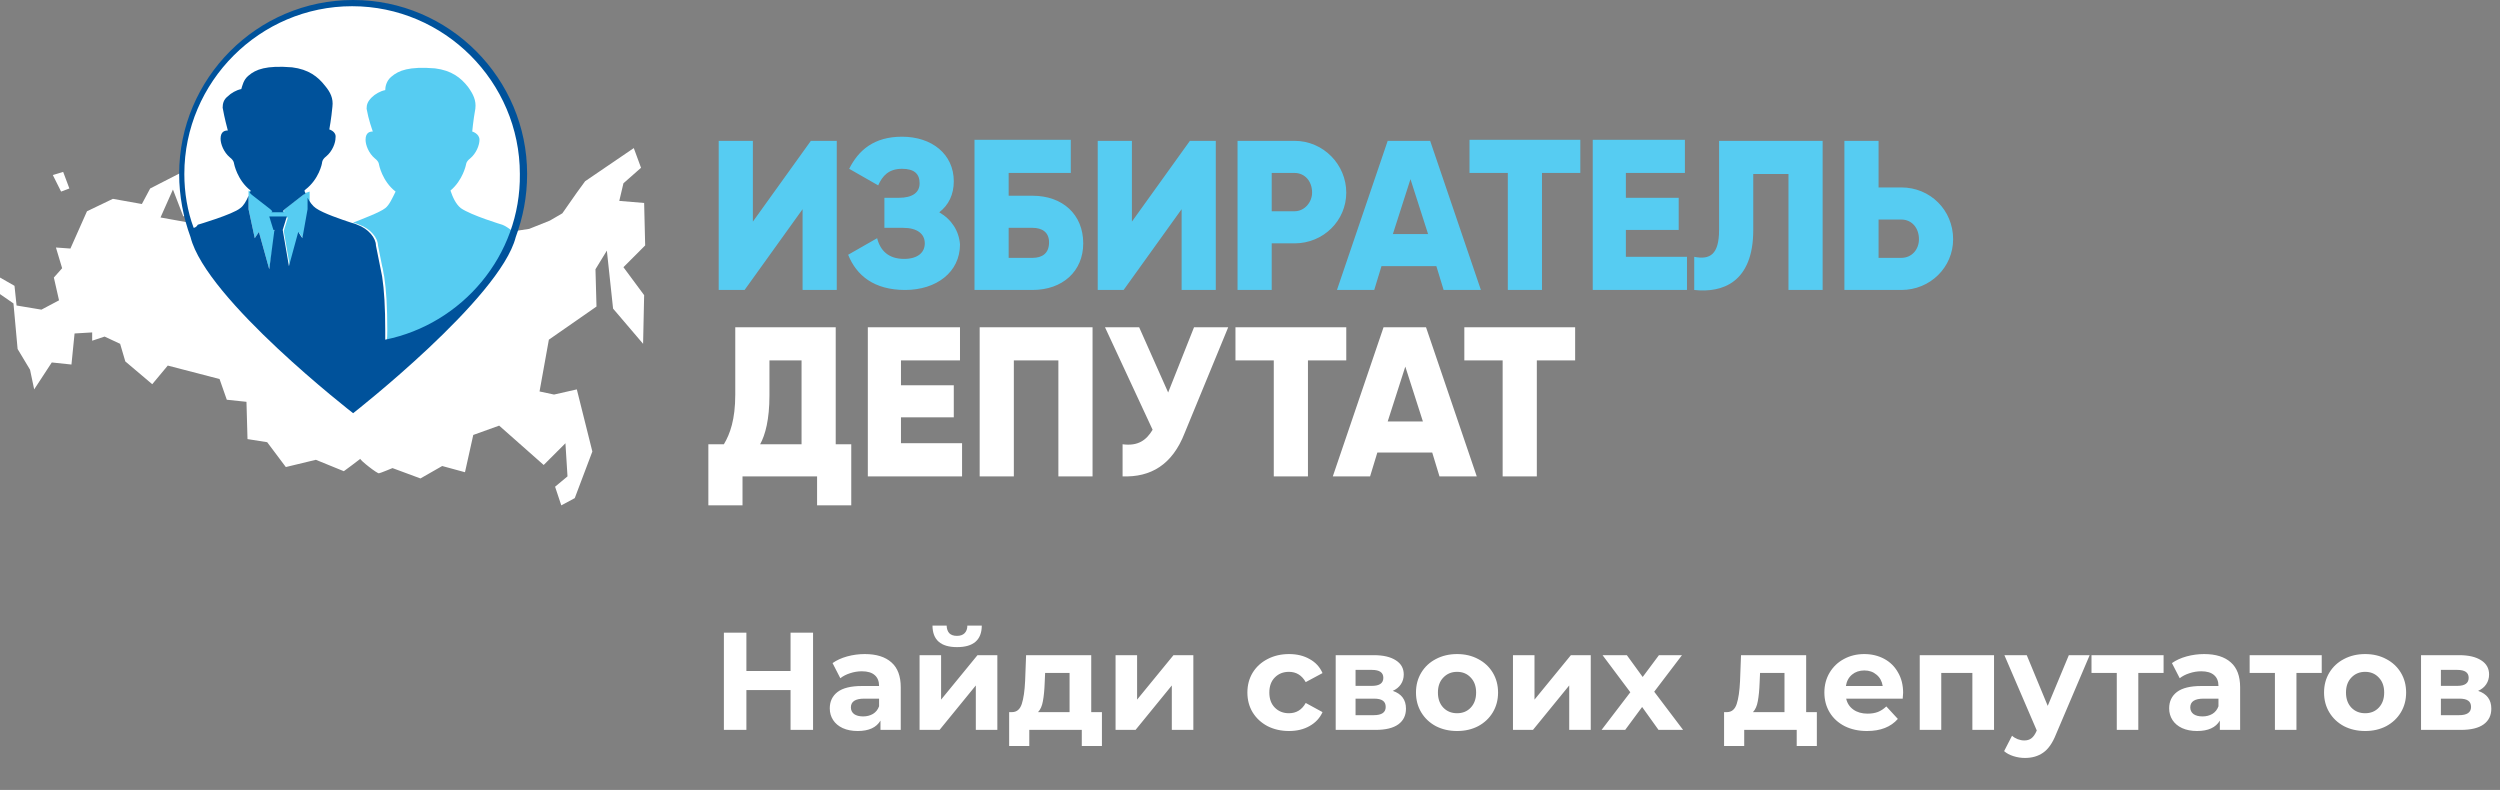 <svg width="288" height="91" viewBox="0 0 288 91" fill="none" xmlns="http://www.w3.org/2000/svg">
<rect x="0" y="0" width="288" height="91" fill="#808080" stroke="none"/>
<path d="M93.664 72.884V84.084H91.072V79.492H85.984V84.084H83.392V72.884H85.984V77.3H91.072V72.884H93.664ZM99.622 75.348C100.955 75.348 101.979 75.668 102.694 76.308C103.409 76.937 103.766 77.892 103.766 79.172V84.084H101.43V83.012C100.961 83.812 100.086 84.212 98.806 84.212C98.145 84.212 97.569 84.1 97.078 83.876C96.598 83.652 96.23 83.343 95.974 82.948C95.718 82.553 95.59 82.105 95.59 81.604C95.59 80.804 95.889 80.175 96.486 79.716C97.094 79.257 98.028 79.028 99.286 79.028H101.27C101.27 78.484 101.105 78.068 100.774 77.78C100.443 77.481 99.948 77.332 99.286 77.332C98.828 77.332 98.374 77.407 97.926 77.556C97.489 77.695 97.115 77.887 96.806 78.132L95.91 76.388C96.379 76.057 96.939 75.801 97.59 75.62C98.251 75.439 98.929 75.348 99.622 75.348ZM99.43 82.532C99.857 82.532 100.235 82.436 100.566 82.244C100.897 82.041 101.131 81.748 101.27 81.364V80.484H99.558C98.534 80.484 98.022 80.82 98.022 81.492C98.022 81.812 98.145 82.068 98.39 82.26C98.646 82.441 98.993 82.532 99.43 82.532ZM105.934 75.476H108.414V80.596L112.606 75.476H114.894V84.084H112.414V78.964L108.238 84.084H105.934V75.476ZM110.254 74.548C108.377 74.548 107.433 73.721 107.422 72.068H109.054C109.065 72.441 109.166 72.735 109.358 72.948C109.561 73.151 109.854 73.252 110.238 73.252C110.622 73.252 110.916 73.151 111.118 72.948C111.332 72.735 111.438 72.441 111.438 72.068H113.102C113.092 73.721 112.142 74.548 110.254 74.548ZM126.942 82.036V85.94H124.622V84.084H118.574V85.94H116.254V82.036H116.606C117.139 82.025 117.507 81.711 117.71 81.092C117.912 80.473 118.04 79.593 118.094 78.452L118.206 75.476H125.71V82.036H126.942ZM120.35 78.628C120.318 79.503 120.248 80.217 120.142 80.772C120.046 81.327 119.859 81.748 119.582 82.036H123.214V77.524H120.398L120.35 78.628ZM128.513 75.476H130.993V80.596L135.185 75.476H137.473V84.084H134.993V78.964L130.817 84.084H128.513V75.476ZM148.499 84.212C147.582 84.212 146.755 84.025 146.019 83.652C145.294 83.268 144.723 82.74 144.307 82.068C143.902 81.396 143.699 80.633 143.699 79.78C143.699 78.927 143.902 78.164 144.307 77.492C144.723 76.82 145.294 76.297 146.019 75.924C146.755 75.54 147.582 75.348 148.499 75.348C149.406 75.348 150.195 75.54 150.867 75.924C151.55 76.297 152.046 76.836 152.355 77.54L150.419 78.58C149.971 77.791 149.326 77.396 148.483 77.396C147.832 77.396 147.294 77.609 146.867 78.036C146.44 78.463 146.227 79.044 146.227 79.78C146.227 80.516 146.44 81.097 146.867 81.524C147.294 81.951 147.832 82.164 148.483 82.164C149.336 82.164 149.982 81.769 150.419 80.98L152.355 82.036C152.046 82.719 151.55 83.252 150.867 83.636C150.195 84.02 149.406 84.212 148.499 84.212ZM160.448 79.588C161.461 79.929 161.968 80.612 161.968 81.636C161.968 82.415 161.675 83.017 161.088 83.444C160.501 83.871 159.627 84.084 158.464 84.084H153.872V75.476H158.272C159.349 75.476 160.192 75.673 160.8 76.068C161.408 76.452 161.712 76.996 161.712 77.7C161.712 78.127 161.6 78.505 161.376 78.836C161.163 79.156 160.853 79.407 160.448 79.588ZM156.16 79.012H158.048C158.923 79.012 159.36 78.703 159.36 78.084C159.36 77.476 158.923 77.172 158.048 77.172H156.16V79.012ZM158.256 82.388C159.173 82.388 159.632 82.073 159.632 81.444C159.632 81.113 159.525 80.873 159.312 80.724C159.099 80.564 158.763 80.484 158.304 80.484H156.16V82.388H158.256ZM167.857 84.212C166.95 84.212 166.134 84.025 165.409 83.652C164.694 83.268 164.134 82.74 163.729 82.068C163.324 81.396 163.121 80.633 163.121 79.78C163.121 78.927 163.324 78.164 163.729 77.492C164.134 76.82 164.694 76.297 165.409 75.924C166.134 75.54 166.95 75.348 167.857 75.348C168.764 75.348 169.574 75.54 170.289 75.924C171.004 76.297 171.564 76.82 171.969 77.492C172.374 78.164 172.577 78.927 172.577 79.78C172.577 80.633 172.374 81.396 171.969 82.068C171.564 82.74 171.004 83.268 170.289 83.652C169.574 84.025 168.764 84.212 167.857 84.212ZM167.857 82.164C168.497 82.164 169.02 81.951 169.425 81.524C169.841 81.087 170.049 80.505 170.049 79.78C170.049 79.055 169.841 78.479 169.425 78.052C169.02 77.615 168.497 77.396 167.857 77.396C167.217 77.396 166.689 77.615 166.273 78.052C165.857 78.479 165.649 79.055 165.649 79.78C165.649 80.505 165.857 81.087 166.273 81.524C166.689 81.951 167.217 82.164 167.857 82.164ZM174.294 75.476H176.774V80.596L180.966 75.476H183.254V84.084H180.774V78.964L176.598 84.084H174.294V75.476ZM191.061 84.084L189.173 81.444L187.221 84.084H184.501L187.813 79.748L184.613 75.476H187.413L189.237 77.988L191.109 75.476H193.765L190.565 79.684L193.893 84.084H191.061ZM209.301 82.036V85.94H206.981V84.084H200.933V85.94H198.613V82.036H198.965C199.498 82.025 199.866 81.711 200.069 81.092C200.272 80.473 200.4 79.593 200.453 78.452L200.565 75.476H208.069V82.036H209.301ZM202.709 78.628C202.677 79.503 202.608 80.217 202.501 80.772C202.405 81.327 202.218 81.748 201.941 82.036H205.573V77.524H202.757L202.709 78.628ZM219.24 79.812C219.24 79.844 219.224 80.068 219.192 80.484H212.68C212.797 81.017 213.075 81.439 213.512 81.748C213.949 82.057 214.493 82.212 215.144 82.212C215.592 82.212 215.987 82.148 216.328 82.02C216.68 81.881 217.005 81.668 217.304 81.38L218.632 82.82C217.821 83.748 216.637 84.212 215.08 84.212C214.109 84.212 213.251 84.025 212.504 83.652C211.757 83.268 211.181 82.74 210.776 82.068C210.371 81.396 210.168 80.633 210.168 79.78C210.168 78.937 210.365 78.18 210.76 77.508C211.165 76.825 211.715 76.297 212.408 75.924C213.112 75.54 213.896 75.348 214.76 75.348C215.603 75.348 216.365 75.529 217.048 75.892C217.731 76.255 218.264 76.777 218.648 77.46C219.043 78.132 219.24 78.916 219.24 79.812ZM214.776 77.236C214.211 77.236 213.736 77.396 213.352 77.716C212.968 78.036 212.733 78.473 212.648 79.028H216.888C216.803 78.484 216.568 78.052 216.184 77.732C215.8 77.401 215.331 77.236 214.776 77.236ZM229.713 75.476V84.084H227.217V77.524H223.633V84.084H221.153V75.476H229.713ZM240.73 75.476L236.842 84.612C236.448 85.604 235.957 86.303 235.37 86.708C234.794 87.113 234.096 87.316 233.274 87.316C232.826 87.316 232.384 87.247 231.946 87.108C231.509 86.969 231.152 86.777 230.874 86.532L231.786 84.756C231.978 84.927 232.197 85.06 232.442 85.156C232.698 85.252 232.949 85.3 233.194 85.3C233.536 85.3 233.813 85.215 234.026 85.044C234.24 84.884 234.432 84.612 234.602 84.228L234.634 84.148L230.906 75.476H233.482L235.898 81.316L238.33 75.476H240.73ZM249.245 77.524H246.333V84.084H243.853V77.524H240.941V75.476H249.245V77.524ZM253.919 75.348C255.252 75.348 256.276 75.668 256.991 76.308C257.706 76.937 258.063 77.892 258.063 79.172V84.084H255.727V83.012C255.258 83.812 254.383 84.212 253.103 84.212C252.442 84.212 251.866 84.1 251.375 83.876C250.895 83.652 250.527 83.343 250.271 82.948C250.015 82.553 249.887 82.105 249.887 81.604C249.887 80.804 250.186 80.175 250.783 79.716C251.391 79.257 252.324 79.028 253.583 79.028H255.567C255.567 78.484 255.402 78.068 255.071 77.78C254.74 77.481 254.244 77.332 253.583 77.332C253.124 77.332 252.671 77.407 252.223 77.556C251.786 77.695 251.412 77.887 251.103 78.132L250.207 76.388C250.676 76.057 251.236 75.801 251.887 75.62C252.548 75.439 253.226 75.348 253.919 75.348ZM253.727 82.532C254.154 82.532 254.532 82.436 254.863 82.244C255.194 82.041 255.428 81.748 255.567 81.364V80.484H253.855C252.831 80.484 252.319 80.82 252.319 81.492C252.319 81.812 252.442 82.068 252.687 82.26C252.943 82.441 253.29 82.532 253.727 82.532ZM267.463 77.524H264.551V84.084H262.071V77.524H259.159V75.476H267.463V77.524ZM272.466 84.212C271.56 84.212 270.744 84.025 270.018 83.652C269.304 83.268 268.744 82.74 268.338 82.068C267.933 81.396 267.73 80.633 267.73 79.78C267.73 78.927 267.933 78.164 268.338 77.492C268.744 76.82 269.304 76.297 270.018 75.924C270.744 75.54 271.56 75.348 272.466 75.348C273.373 75.348 274.184 75.54 274.898 75.924C275.613 76.297 276.173 76.82 276.578 77.492C276.984 78.164 277.186 78.927 277.186 79.78C277.186 80.633 276.984 81.396 276.578 82.068C276.173 82.74 275.613 83.268 274.898 83.652C274.184 84.025 273.373 84.212 272.466 84.212ZM272.466 82.164C273.106 82.164 273.629 81.951 274.034 81.524C274.45 81.087 274.658 80.505 274.658 79.78C274.658 79.055 274.45 78.479 274.034 78.052C273.629 77.615 273.106 77.396 272.466 77.396C271.826 77.396 271.298 77.615 270.882 78.052C270.466 78.479 270.258 79.055 270.258 79.78C270.258 80.505 270.466 81.087 270.882 81.524C271.298 81.951 271.826 82.164 272.466 82.164ZM285.479 79.588C286.492 79.929 286.999 80.612 286.999 81.636C286.999 82.415 286.706 83.017 286.119 83.444C285.532 83.871 284.658 84.084 283.495 84.084H278.903V75.476H283.303C284.38 75.476 285.223 75.673 285.831 76.068C286.439 76.452 286.743 76.996 286.743 77.7C286.743 78.127 286.631 78.505 286.407 78.836C286.194 79.156 285.884 79.407 285.479 79.588ZM281.191 79.012H283.079C283.954 79.012 284.391 78.703 284.391 78.084C284.391 77.476 283.954 77.172 283.079 77.172H281.191V79.012ZM283.287 82.388C284.204 82.388 284.663 82.073 284.663 81.444C284.663 81.113 284.556 80.873 284.343 80.724C284.13 80.564 283.794 80.484 283.335 80.484H281.191V82.388H283.287Z" fill="white"/>
<path d="M118.942 22.548H116.198V19.923H123.356V16.105H112.262V33.404H118.942C122.402 33.404 124.788 31.257 124.788 28.035C124.788 24.695 122.402 22.548 118.942 22.548ZM118.942 29.706H116.198V26.246H118.942C120.016 26.246 120.851 26.723 120.851 27.916C120.851 29.229 120.016 29.706 118.942 29.706ZM108.205 24.456C109.279 23.621 109.876 22.428 109.876 20.878C109.876 17.776 107.37 15.748 103.911 15.748C100.689 15.748 98.9 17.299 97.826 19.446L101.167 21.355C101.644 20.281 102.36 19.446 103.911 19.446C105.342 19.446 105.939 20.042 105.939 21.116C105.939 22.19 105.104 22.786 103.553 22.786H101.882V26.246H104.03C105.7 26.246 106.535 26.962 106.535 28.035C106.535 29.109 105.7 29.825 104.149 29.825C102.36 29.825 101.405 28.871 101.047 27.439L97.707 29.348C98.661 31.734 100.689 33.404 104.268 33.404C107.847 33.404 110.591 31.376 110.591 28.155C110.472 26.604 109.637 25.292 108.205 24.456ZM130.395 25.53V16.225H126.458V33.404H129.441L136.122 24.099V33.404H140.059V16.225H137.076L130.395 25.53ZM86.731 25.53V16.225H82.794V33.404H85.777L92.458 24.099V33.404H96.395V16.225H93.412L86.731 25.53ZM159.862 16.225L154.017 33.404H158.311L159.147 30.66H165.469L166.305 33.404H170.599L164.754 16.225H159.862ZM160.459 26.962L162.487 20.639L164.515 26.962H160.459ZM187.301 26.485H193.386V22.786H187.301V19.923H194.101V16.105H183.484V33.404H194.34V29.586H187.301V26.485ZM169.287 19.923H173.701V33.404H177.638V19.923H182.052V16.105H169.287V19.923ZM219.035 21.593H216.411V16.225H212.474V33.404H219.035C222.376 33.404 225 30.779 225 27.558C225 24.218 222.376 21.593 219.035 21.593ZM219.035 29.706H216.411V25.292H219.035C220.228 25.292 221.063 26.246 221.063 27.558C221.063 28.751 220.228 29.706 219.035 29.706ZM198.038 26.485C198.038 29.348 196.965 29.944 195.175 29.586V33.404C198.396 33.762 201.975 32.569 201.975 26.485V20.042H206.032V33.404H209.968V16.225H198.038V26.485ZM149.125 16.225H142.564V33.404H146.501V28.035H149.125C152.466 28.035 155.09 25.411 155.09 22.19C155.09 18.969 152.466 16.225 149.125 16.225ZM149.125 24.337H146.501V19.923H149.125C150.318 19.923 151.153 20.878 151.153 22.19C151.153 23.264 150.318 24.337 149.125 24.337Z" fill="#56CCF2"/>
<path d="M112.858 54.878H116.795V41.516H121.925V54.878H125.862V37.699H112.858V54.878ZM103.791 48.078H109.876V44.38H103.791V41.516H110.591V37.699H99.974V54.878H110.83V51.06H103.791V48.078ZM96.275 37.699H84.703V45.453C84.703 48.316 84.107 49.987 83.391 51.18H81.602V58.218H85.538V54.878H94.128V58.218H98.065V51.18H96.275V37.699ZM92.339 51.18H87.567C88.163 50.106 88.64 48.316 88.64 45.572V41.516H92.339V51.18ZM159.385 37.699L153.54 54.878H157.834L158.669 52.134H164.992L165.827 54.878H170.122L164.277 37.699H159.385ZM159.862 48.555L161.891 42.232L163.919 48.555H159.862ZM134.571 45.215L131.23 37.699H127.294L132.781 49.509C132.066 50.702 131.111 51.418 129.322 51.18V54.878C132.543 54.997 135.048 53.566 136.48 49.867L141.49 37.699H137.553L134.571 45.215ZM168.691 37.699V41.516H173.105V54.878H177.042V41.516H181.456V37.699H168.691ZM155.09 37.699H142.325V41.516H146.739V54.878H150.676V41.516H155.09V37.699Z" fill="white"/>
<path d="M40.682 39.727C51.553 39.727 60.366 30.914 60.366 20.042C60.366 9.171 51.553 0.358 40.682 0.358C29.81 0.358 20.997 9.171 20.997 20.042C20.997 30.914 29.81 39.727 40.682 39.727Z" fill="white"/>
<path d="M7.993 21.713L7.277 19.804L6.084 20.162L7.039 22.071L7.993 21.713ZM71.819 30.78L74.324 28.274L74.205 23.383L71.341 23.144L71.819 21.116L73.847 19.327L73.012 17.06L67.405 20.878L66.45 22.19L64.78 24.576L63.348 25.411L60.962 26.366L57.026 26.962L54.997 29.945L53.566 28.513L52.015 28.394L51.657 29.706L47.959 28.036L48.436 26.723L45.573 25.292L43.306 26.246L35.79 28.752L35.671 26.723L34.478 27.558L34.239 27.081L33.285 28.274L31.972 30.064L30.779 27.678L29.825 26.723L30.183 26.246L31.614 24.457L33.285 23.741L36.745 23.622L37.341 22.906L33.762 22.667L29.586 24.576L29.944 28.274L29.229 28.036L28.274 27.201L24.456 26.127L18.491 25.053L19.923 21.832L21.116 24.934L23.621 23.622L21.951 19.327L17.299 21.713L16.344 23.502L13.004 22.906L10.021 24.337L8.112 28.632L6.442 28.513L7.158 30.899L6.204 31.973L6.8 34.597L4.772 35.671L1.909 35.194L1.67 32.927L0 31.973L0 33.881L1.551 34.955L2.028 40.204L3.46 42.59L3.937 44.857L5.965 41.755L8.232 41.994L8.59 38.415L10.618 38.295V39.25L12.049 38.773L13.839 39.608L14.435 41.636L17.537 44.261L19.327 42.113L25.292 43.664L26.127 46.05L28.393 46.289L28.513 50.583L30.779 50.941L32.927 53.804L36.387 52.969L39.608 54.282C39.608 54.282 41.397 52.969 41.517 52.85C41.397 52.969 43.545 54.64 43.664 54.52C43.783 54.52 45.215 53.924 45.215 53.924L48.436 55.117L50.941 53.685L53.566 54.401L54.52 50.106L57.503 49.032L62.633 53.566L65.138 51.061L65.376 54.878L63.945 56.071L64.661 58.219L66.212 57.383L68.24 52.015L66.45 44.857L63.826 45.453L62.155 45.096L63.229 39.131L68.717 35.313L68.598 31.018L69.91 28.871L70.626 35.552L74.085 39.608L74.205 34.001L71.819 30.78Z" fill="white"/>
<path d="M35.313 22.19C35.193 22.19 35.193 22.309 35.074 22.309L32.927 23.979L32.688 24.218L32.807 24.337H31.376L31.495 24.218L31.256 23.979L29.109 22.309L28.99 22.19L28.87 22.07L28.632 21.951V22.547V23.979V24.098L29.348 27.439L29.825 26.723L31.018 31.018L31.734 26.604H31.614L31.137 25.053H33.165L32.688 26.604L33.404 30.779L34.477 26.842L34.955 27.558L35.67 24.218V24.098V22.905V22.07L35.313 22.19ZM57.86 25.888C57.86 25.888 54.281 24.814 53.088 23.979C52.492 23.502 52.134 22.667 51.895 21.951C53.327 20.758 53.685 18.968 53.685 18.968C53.685 18.968 53.685 18.611 54.162 18.253C54.878 17.656 55.236 16.702 55.236 16.105C55.236 15.389 54.401 15.151 54.401 15.151C54.401 15.151 54.52 13.839 54.759 12.526C54.878 11.572 54.52 10.856 53.923 10.021C53.088 8.947 52.015 8.112 50.106 7.874C47.123 7.635 45.93 8.112 45.095 8.828C44.499 9.305 44.38 10.021 44.38 10.379C43.783 10.498 43.187 10.856 42.829 11.214C42.351 11.691 42.232 12.049 42.232 12.526C42.471 13.839 42.829 14.793 42.948 15.151C42.59 15.151 42.113 15.27 42.113 16.105C42.113 16.702 42.471 17.656 43.187 18.253C43.664 18.611 43.664 18.968 43.664 18.968C43.664 18.968 44.022 20.877 45.572 22.07C45.215 22.786 44.857 23.621 44.38 23.979C43.783 24.456 41.874 25.172 40.681 25.649C41.158 25.769 41.397 25.888 41.397 25.888C42.709 26.365 43.544 27.439 43.544 28.274L44.022 30.66C44.141 31.018 44.141 31.376 44.26 31.853C44.499 33.404 44.618 35.432 44.618 38.056C44.618 38.534 44.618 39.011 44.499 39.488C51.299 38.176 56.906 33.285 59.173 26.723C58.815 26.484 58.457 26.127 57.86 25.888Z" fill="#56CCF2"/>
<path d="M37.937 14.912C37.937 14.912 38.176 13.6 38.295 12.288C38.414 11.334 38.056 10.618 37.46 9.902C36.625 8.828 35.551 7.993 33.642 7.755C30.66 7.516 29.467 7.993 28.632 8.709C28.035 9.186 27.916 9.902 27.797 10.26C27.2 10.379 26.604 10.737 26.246 11.095C25.769 11.453 25.649 11.93 25.649 12.407C25.888 13.72 26.127 14.555 26.246 15.032C25.888 15.032 25.411 15.151 25.411 15.986C25.411 16.583 25.769 17.537 26.484 18.134C26.962 18.491 26.962 18.849 26.962 18.849C26.962 18.849 27.32 20.758 28.87 21.951C28.87 22.07 28.751 22.19 28.751 22.19L28.87 22.309L28.99 22.428L31.137 24.099L31.376 24.337L31.256 24.456H32.688L32.569 24.337L32.807 24.099L34.955 22.428C35.074 22.428 35.074 22.309 35.193 22.309C35.193 22.19 35.074 22.07 35.074 21.951C35.074 21.951 35.074 21.951 35.193 21.832C36.744 20.639 37.102 18.849 37.102 18.73C37.102 18.73 37.102 18.372 37.579 18.014C38.295 17.418 38.653 16.463 38.653 15.867C38.772 15.151 37.937 14.912 37.937 14.912ZM40.681 0C29.586 0 20.639 9.067 20.639 20.042C20.639 22.548 21.116 25.053 21.951 27.32C23.741 34.478 40.681 47.601 40.681 47.601C40.681 47.601 57.622 34.358 59.411 27.32C60.246 25.053 60.724 22.667 60.724 20.042C60.724 9.067 51.776 0 40.681 0ZM44.379 39.13C44.379 38.773 44.379 38.415 44.379 38.057C44.379 35.432 44.26 33.404 44.022 31.853L43.783 30.66L43.306 28.274C43.306 27.439 42.471 26.365 41.158 25.888C41.158 25.888 40.92 25.769 40.443 25.649C39.369 25.292 37.221 24.576 36.386 23.979C36.028 23.741 35.67 23.264 35.432 22.786V23.979V24.099L34.835 27.439L34.358 26.723L33.285 30.66L32.569 26.485L33.046 24.934H31.018L31.495 26.485H31.614L31.018 31.018L29.825 26.723L29.348 27.439L28.632 24.099V23.979V22.548C28.393 23.144 28.035 23.741 27.677 23.979C26.842 24.695 22.786 25.888 22.786 25.888C22.667 26.127 22.428 26.246 22.309 26.246C21.593 24.337 21.235 22.19 21.235 20.042C21.235 9.425 29.944 0.716 40.562 0.716C51.179 0.716 59.888 9.425 59.888 20.042C60.008 29.467 53.208 37.341 44.379 39.13Z" fill="#00529B"/>
</svg>
